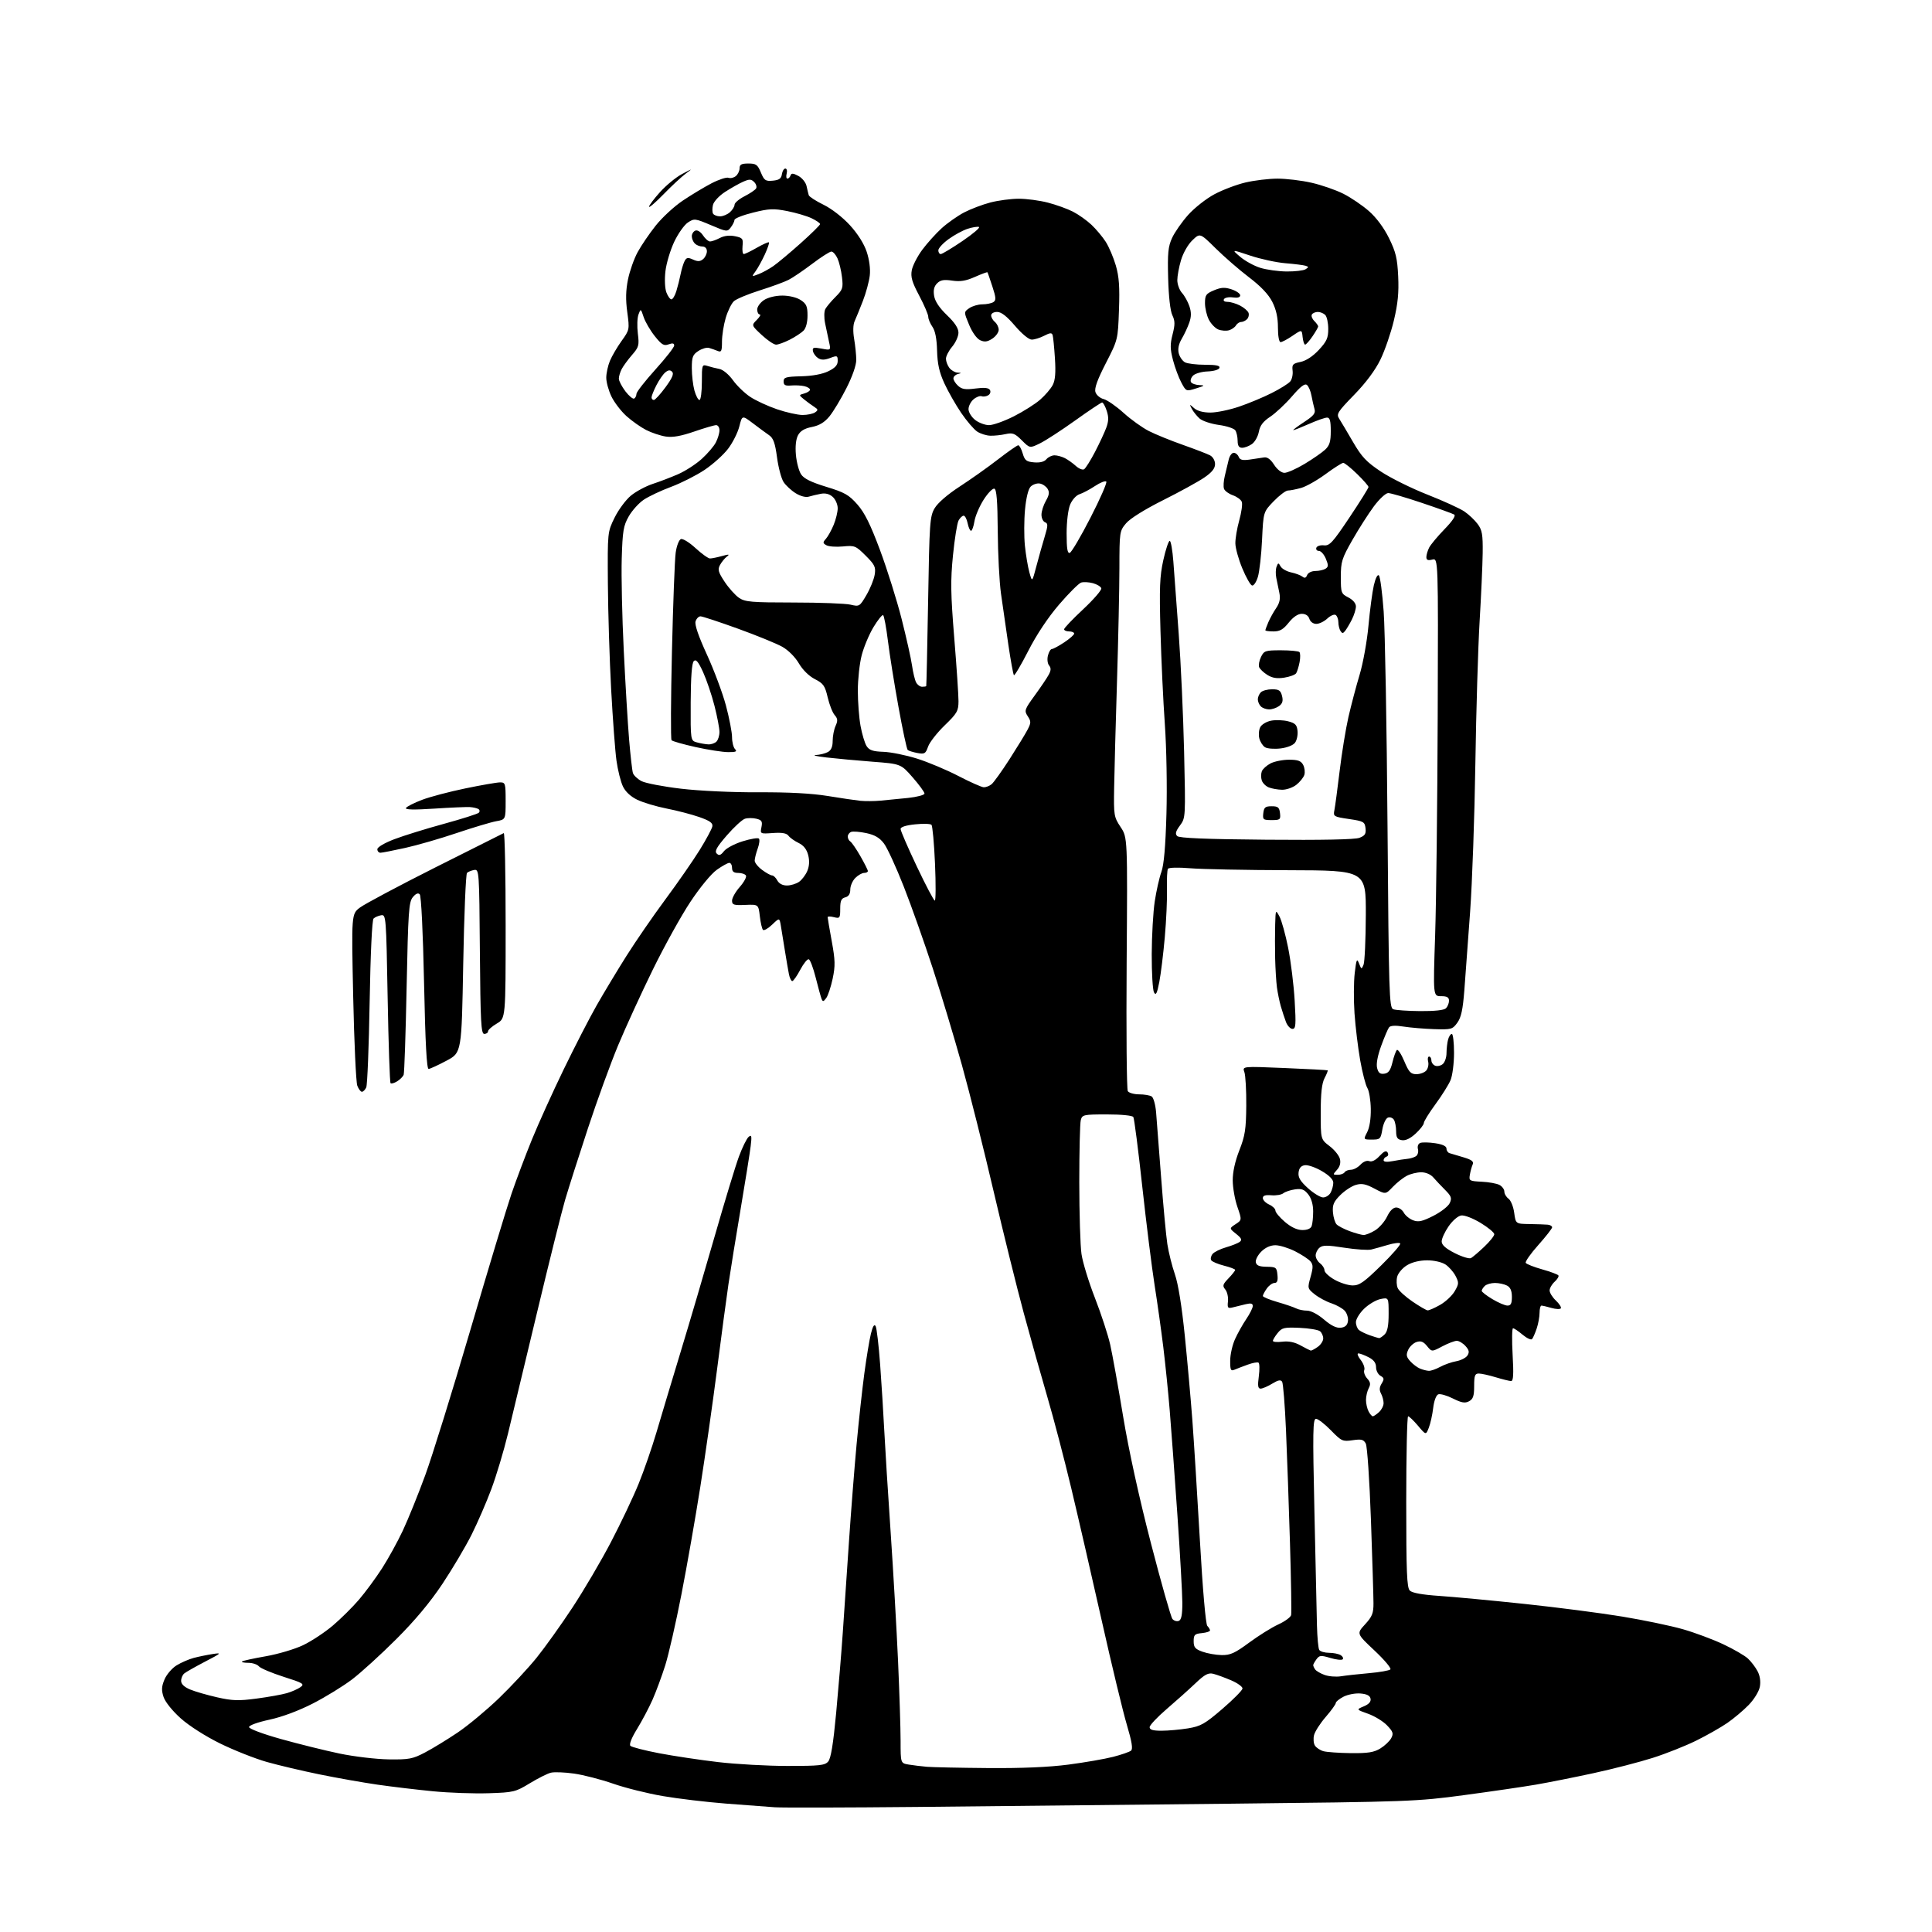 <?xml version="1.0" encoding="UTF-8" standalone="no"?>
<svg 
  version="1.1" 
  xmlns="http://www.w3.org/2000/svg" 
  xmlns:xlink="http://www.w3.org/1999/xlink" 
  xmlns:svg="http://www.w3.org/2000/svg"
  xmlns:rdf="http://www.w3.org/1999/02/22-rdf-syntax-ns#"
  xmlns:cc="http://creativecommons.org/ns#"
  xmlns:dc="http://purl.org/dc/elements/1.1/"
  viewBox="0 0 768 768"
  width="768"
  height="768"
>
<style>svg {background-color: white; }</style>"
<path stroke="none" fill="black" fill-rule="evenodd" d="M364.50,718.29C336.45,718.56 311.02,718.62 308.00,718.42C304.98,718.22 296.20,717.56 288.50,716.95C280.80,716.35 269.55,715.01 263.50,713.97C257.45,712.94 248.56,710.72 243.74,709.04C238.92,707.36 231.93,705.56 228.21,705.03C224.49,704.50 220.33,704.34 218.97,704.68C217.61,705.01 213.84,706.91 210.58,708.89C204.94,712.33 204.17,712.52 194.23,712.84C188.49,713.03 178.56,712.68 172.15,712.06C165.74,711.44 155.78,710.25 150.00,709.42C144.22,708.58 133.91,706.76 127.07,705.36C120.24,703.97 110.79,701.74 106.07,700.41C101.36,699.07 93.00,695.76 87.50,693.06C81.64,690.18 75.15,686.03 71.82,683.05C68.51,680.08 65.68,676.56 65.02,674.57C64.13,671.87 64.21,670.44 65.39,667.61C66.21,665.65 68.37,663.13 70.19,662.01C72.01,660.89 75.08,659.56 77.00,659.05C78.92,658.54 82.30,657.85 84.50,657.51C88.27,656.93 88.10,657.11 81.50,660.54C77.65,662.55 73.94,664.65 73.25,665.22C72.56,665.78 72.00,667.11 72.00,668.17C72.00,669.44 73.23,670.61 75.57,671.60C77.54,672.42 82.38,673.82 86.32,674.71C92.35,676.08 94.86,676.16 102.00,675.21C106.67,674.59 112.10,673.62 114.05,673.05C116.00,672.48 118.43,671.40 119.46,670.65C121.16,669.41 120.52,669.02 112.70,666.54C107.95,665.02 103.55,663.16 102.91,662.39C102.28,661.63 100.39,661.00 98.71,661.00C97.04,661.00 95.90,660.76 96.19,660.47C96.48,660.19 100.72,659.25 105.61,658.40C110.50,657.55 117.20,655.56 120.50,653.98C123.80,652.40 129.11,648.90 132.30,646.19C135.49,643.48 140.17,638.85 142.70,635.88C145.24,632.92 149.34,627.35 151.83,623.50C154.31,619.65 158.05,612.86 160.14,608.41C162.23,603.96 166.24,594.06 169.04,586.41C171.84,578.76 179.94,552.70 187.03,528.50C194.12,504.30 201.46,480.00 203.34,474.50C205.22,469.00 208.87,459.32 211.44,453.00C214.02,446.68 219.70,434.12 224.08,425.10C228.45,416.08 234.36,404.60 237.21,399.60C240.07,394.59 245.38,385.77 249.02,380.00C252.66,374.23 259.63,364.10 264.52,357.50C269.41,350.90 275.53,342.08 278.13,337.89C280.72,333.70 282.99,329.48 283.17,328.51C283.42,327.15 282.20,326.28 278.00,324.80C274.98,323.74 269.13,322.22 265.00,321.41C260.88,320.60 255.63,319.03 253.35,317.93C250.68,316.64 248.62,314.72 247.61,312.59C246.74,310.76 245.59,306.16 245.06,302.38C244.53,298.60 243.58,285.82 242.94,274.00C242.30,262.18 241.72,243.28 241.64,232.00C241.50,211.50 241.50,211.50 244.31,205.77C245.86,202.62 248.77,198.69 250.78,197.03C252.79,195.37 256.70,193.27 259.47,192.36C262.24,191.46 266.81,189.70 269.63,188.47C272.44,187.23 276.64,184.52 278.94,182.44C281.24,180.35 283.78,177.40 284.56,175.87C285.35,174.35 286.00,172.18 286.00,171.05C286.00,169.92 285.40,169.00 284.68,169.00C283.95,169.00 280.01,170.15 275.93,171.56C270.65,173.37 267.39,173.95 264.66,173.53C262.55,173.21 259.04,172.04 256.86,170.93C254.69,169.82 251.16,167.33 249.01,165.39C246.87,163.46 244.19,159.96 243.06,157.62C241.93,155.28 241.00,151.92 241.00,150.15C241.00,148.38 241.66,145.36 242.46,143.43C243.27,141.50 245.36,137.93 247.11,135.50C250.25,131.12 250.28,130.99 249.35,124.09C248.67,119.11 248.76,115.38 249.64,111.06C250.32,107.73 252.04,102.86 253.47,100.24C254.89,97.62 258.12,92.87 260.65,89.69C263.17,86.51 267.99,82.05 271.37,79.78C274.74,77.51 279.89,74.41 282.82,72.88C285.75,71.36 288.79,70.37 289.58,70.67C290.38,70.97 291.69,70.67 292.51,69.99C293.33,69.31 294.00,67.91 294.00,66.88C294.00,65.40 294.74,65.00 297.49,65.00C300.54,65.00 301.16,65.44 302.46,68.57C303.79,71.75 304.30,72.10 307.23,71.82C309.74,71.57 310.57,70.98 310.82,69.25C311.00,68.01 311.61,67.00 312.19,67.00C312.76,67.00 313.00,67.90 312.71,69.00C312.42,70.10 312.56,71.00 313.01,71.00C313.46,71.00 314.02,70.44 314.25,69.75C314.58,68.78 315.27,68.82 317.36,69.93C318.84,70.72 320.30,72.52 320.61,73.93C320.92,75.35 321.31,76.99 321.49,77.59C321.67,78.18 324.30,79.89 327.35,81.38C330.59,82.97 334.94,86.34 337.86,89.53C340.97,92.93 343.47,96.90 344.53,100.10C345.57,103.22 346.05,106.90 345.75,109.52C345.48,111.89 344.25,116.45 343.00,119.66C341.75,122.87 340.28,126.49 339.72,127.70C339.11,129.05 339.03,131.77 339.53,134.70C339.98,137.34 340.36,141.07 340.38,143.00C340.40,145.14 338.88,149.53 336.46,154.31C334.28,158.60 331.25,163.64 329.72,165.51C327.75,167.90 325.71,169.14 322.74,169.73C319.79,170.31 318.14,171.30 317.22,173.03C316.39,174.59 316.08,177.46 316.39,180.83C316.65,183.76 317.58,187.23 318.44,188.55C319.56,190.26 322.41,191.67 328.46,193.52C335.75,195.74 337.45,196.71 340.81,200.52C343.72,203.82 346.00,208.44 349.84,218.72C352.66,226.30 356.51,238.57 358.40,246.00C360.28,253.43 362.15,261.75 362.54,264.50C362.93,267.25 363.66,270.29 364.16,271.25C364.66,272.21 365.73,273.00 366.54,273.00C367.34,273.00 368.08,272.89 368.19,272.75C368.29,272.61 368.62,257.43 368.94,239.00C369.46,207.63 369.63,205.28 371.54,202.02C372.78,199.91 376.71,196.51 381.54,193.38C385.92,190.53 392.76,185.69 396.74,182.60C400.72,179.52 404.34,177.00 404.78,177.00C405.22,177.00 406.02,178.46 406.54,180.25C407.36,183.04 408.01,183.54 411.09,183.80C413.41,184.00 415.13,183.55 415.96,182.55C416.67,181.70 418.12,181.00 419.19,181.00C420.26,181.00 422.11,181.51 423.32,182.12C424.52,182.74 426.48,184.14 427.68,185.23C428.87,186.32 430.35,186.90 430.95,186.53C431.55,186.16 433.49,183.07 435.26,179.68C437.03,176.28 439.05,171.95 439.75,170.06C440.71,167.46 440.76,165.80 439.94,163.31C439.34,161.49 438.52,160.00 438.11,160.00C437.71,160.00 432.91,163.20 427.44,167.12C421.97,171.03 415.67,175.13 413.44,176.22C409.37,178.22 409.37,178.22 406.18,175.03C403.43,172.28 402.55,171.94 399.75,172.56C397.96,172.96 395.23,173.25 393.67,173.20C392.12,173.16 389.77,172.43 388.46,171.57C387.15,170.71 384.28,167.35 382.07,164.11C379.87,160.86 376.86,155.57 375.38,152.35C373.38,147.99 372.65,144.69 372.50,139.39C372.38,134.65 371.76,131.50 370.66,129.92C369.75,128.62 369.00,126.82 369.00,125.93C369.00,125.03 367.38,121.26 365.41,117.54C362.54,112.13 361.95,110.10 362.45,107.41C362.80,105.56 364.68,101.90 366.63,99.27C368.58,96.65 372.05,92.80 374.34,90.72C376.63,88.64 380.63,85.83 383.23,84.46C385.84,83.10 390.54,81.31 393.69,80.49C396.84,79.67 401.93,79.00 405.00,79.00C408.07,79.00 413.26,79.69 416.54,80.54C419.82,81.39 424.30,83.00 426.50,84.13C428.70,85.25 432.01,87.60 433.86,89.34C435.71,91.08 438.27,94.13 439.55,96.13C440.83,98.13 442.63,102.36 443.56,105.54C444.85,109.99 445.14,114.05 444.81,123.17C444.39,135.02 444.39,135.02 439.59,144.38C436.21,150.97 434.98,154.37 435.46,155.87C435.83,157.04 437.30,158.29 438.72,158.64C440.14,159.00 443.70,161.47 446.63,164.12C449.56,166.78 454.11,170.03 456.73,171.36C459.35,172.69 465.45,175.17 470.29,176.87C475.12,178.58 479.96,180.44 481.04,181.02C482.16,181.62 483.00,183.11 483.00,184.49C483.00,186.21 481.77,187.75 478.75,189.82C476.41,191.43 469.05,195.47 462.39,198.81C455.04,202.49 449.25,206.11 447.64,208.01C445.05,211.09 445.00,211.44 444.98,225.83C444.97,233.90 444.54,254.22 444.02,271.00C443.50,287.77 442.99,306.69 442.89,313.04C442.70,324.12 442.80,324.75 445.45,328.75C448.22,332.92 448.22,332.92 447.86,382.71C447.67,410.10 447.87,433.06 448.32,433.75C448.76,434.44 450.78,435.01 452.81,435.02C454.84,435.02 457.09,435.40 457.81,435.86C458.52,436.31 459.31,439.12 459.56,442.09C459.81,445.07 460.70,456.73 461.56,468.00C462.41,479.27 463.53,491.23 464.04,494.56C464.56,497.90 465.91,503.30 467.04,506.56C468.35,510.32 469.79,519.28 470.98,531.00C472.01,541.17 473.36,556.25 473.98,564.50C474.59,572.75 475.94,594.29 476.98,612.38C478.09,631.91 479.29,645.69 479.93,646.33C480.52,646.92 481.00,647.73 481.00,648.14C481.00,648.54 479.54,649.01 477.75,649.19C474.90,649.46 474.50,649.86 474.50,652.41C474.50,654.83 475.09,655.53 478.00,656.58C479.93,657.28 483.35,657.88 485.61,657.92C489.04,657.99 490.86,657.17 496.55,652.97C500.30,650.20 505.51,646.95 508.12,645.75C510.74,644.55 513.04,642.88 513.24,642.03C513.44,641.19 513.24,628.35 512.79,613.50C512.35,598.65 511.63,578.40 511.20,568.49C510.77,558.59 510.08,549.95 509.67,549.28C509.12,548.38 508.11,548.57 505.71,550.03C503.95,551.11 501.88,551.99 501.12,552.00C500.05,552.00 499.89,550.91 500.40,547.07C500.76,544.37 500.70,541.93 500.27,541.67C499.84,541.40 497.92,541.76 496.00,542.46C494.07,543.16 491.71,544.06 490.75,544.47C489.24,545.11 489.00,544.63 489.02,540.86C489.03,538.46 489.90,534.61 490.95,532.31C492.00,530.00 494.01,526.41 495.43,524.32C496.84,522.24 498.00,519.91 498.00,519.15C498.00,518.15 497.25,517.95 495.25,518.43C493.74,518.80 491.45,519.36 490.16,519.68C488.05,520.21 487.85,519.97 488.14,517.26C488.31,515.60 487.83,513.50 487.07,512.59C485.87,511.14 486.04,510.57 488.35,508.16C489.81,506.64 491.00,505.13 491.00,504.81C491.00,504.50 489.00,503.73 486.56,503.12C484.12,502.50 481.83,501.53 481.47,500.96C481.12,500.38 481.37,499.26 482.03,498.46C482.70,497.66 485.10,496.48 487.37,495.83C489.64,495.18 492.09,494.20 492.81,493.66C493.83,492.88 493.51,492.19 491.37,490.48C488.63,488.29 488.63,488.29 491.16,486.63C493.68,484.98 493.68,484.98 491.88,479.74C490.88,476.86 490.05,472.15 490.03,469.27C490.01,465.91 490.95,461.63 492.66,457.27C494.93,451.48 495.33,448.91 495.41,439.50C495.46,433.45 495.12,427.45 494.66,426.18C493.82,423.85 493.82,423.85 510.66,424.56C519.92,424.94 527.62,425.36 527.77,425.48C527.92,425.60 527.36,427.01 526.52,428.60C525.45,430.66 525.01,434.61 525.01,442.20C525.00,452.90 525.00,452.90 528.51,455.58C530.45,457.05 532.30,459.34 532.63,460.67C533.03,462.25 532.63,463.75 531.46,465.04C529.76,466.93 529.77,467.00 531.79,467.00C532.94,467.00 534.16,466.55 534.50,466.00C534.84,465.45 535.97,465.00 537.02,465.00C538.07,465.00 539.77,464.09 540.81,462.97C541.94,461.77 543.35,461.20 544.31,461.57C545.33,461.96 546.83,461.21 548.37,459.54C550.15,457.63 551.03,457.24 551.59,458.14C552.02,458.84 551.84,459.55 551.18,459.77C550.53,459.99 550.00,460.64 550.00,461.21C550.00,461.89 551.34,462.00 553.75,461.54C555.81,461.14 558.40,460.74 559.50,460.65C560.60,460.56 562.10,460.10 562.84,459.63C563.57,459.16 563.94,457.90 563.66,456.83C563.36,455.67 563.74,454.65 564.59,454.33C565.38,454.02 568.04,454.08 570.51,454.45C573.49,454.90 575.00,455.62 575.00,456.59C575.00,457.40 575.56,458.22 576.25,458.41C576.94,458.61 579.43,459.35 581.79,460.06C585.09,461.05 585.92,461.71 585.40,462.92C585.02,463.79 584.52,465.62 584.29,467.00C583.88,469.37 584.12,469.51 588.99,469.75C591.81,469.88 594.99,470.46 596.06,471.03C597.13,471.60 598.00,472.79 598.00,473.67C598.00,474.56 598.75,475.83 599.66,476.50C600.58,477.17 601.60,479.69 601.92,482.11C602.52,486.50 602.52,486.50 608.01,486.58C611.03,486.63 614.29,486.74 615.25,486.83C616.21,486.92 617.00,487.39 617.00,487.87C617.00,488.35 614.52,491.53 611.48,494.94C608.44,498.34 606.21,501.53 606.51,502.02C606.82,502.51 609.76,503.67 613.06,504.60C616.36,505.52 619.26,506.61 619.50,507.01C619.75,507.41 619.06,508.54 617.98,509.52C616.89,510.51 616.00,512.06 616.00,512.98C616.00,513.90 617.11,515.70 618.47,516.97C619.83,518.25 620.72,519.64 620.46,520.07C620.19,520.50 618.52,520.44 616.74,519.93C614.97,519.42 613.17,519.00 612.76,519.00C612.34,519.00 612.00,520.28 612.00,521.85C612.00,523.42 611.49,526.23 610.86,528.10C610.24,529.97 609.40,531.86 609.01,532.31C608.61,532.75 606.92,531.96 605.25,530.56C603.58,529.15 601.87,528.00 601.45,528.00C601.04,528.00 600.97,532.73 601.29,538.50C601.74,546.31 601.58,549.00 600.69,548.99C600.04,548.98 597.29,548.31 594.59,547.49C591.89,546.67 588.85,546.00 587.84,546.00C586.30,546.00 586.00,546.81 586.00,550.96C586.00,554.93 585.59,556.15 583.97,557.02C582.36,557.88 581.01,557.65 577.55,555.92C575.13,554.71 572.52,553.97 571.73,554.27C570.89,554.60 570.06,556.82 569.72,559.66C569.41,562.32 568.63,565.85 567.99,567.50C566.83,570.50 566.83,570.50 563.67,566.75C561.93,564.69 560.16,563.00 559.75,563.00C559.34,563.00 559.00,578.27 559.00,596.93C559.00,624.94 559.25,631.11 560.42,632.28C561.36,633.22 565.37,633.94 572.17,634.40C577.85,634.78 593.08,636.21 606.00,637.58C618.92,638.95 636.46,641.22 644.97,642.63C653.47,644.04 664.27,646.29 668.97,647.64C673.66,648.98 680.88,651.67 685.00,653.61C689.12,655.55 693.56,658.11 694.85,659.32C696.13,660.52 697.86,662.79 698.68,664.37C699.63,666.18 699.95,668.46 699.56,670.53C699.21,672.39 697.28,675.53 695.12,677.76C693.01,679.93 689.18,683.15 686.61,684.92C684.04,686.69 678.46,689.86 674.22,691.95C669.97,694.04 662.23,697.12 657.00,698.78C651.77,700.45 641.20,703.18 633.50,704.85C625.80,706.52 615.45,708.58 610.50,709.43C605.55,710.28 592.73,712.15 582.00,713.59C563.08,716.13 560.30,716.23 489.00,717.00C448.57,717.44 392.55,718.02 364.50,718.29zM392.70,702.83C406.07,702.94 416.89,702.48 424.70,701.46C431.19,700.61 439.20,699.22 442.50,698.37C445.80,697.52 449.00,696.41 449.61,695.90C450.41,695.25 449.93,692.33 447.92,685.56C446.38,680.38 441.90,661.82 437.98,644.32C434.05,626.82 428.58,603.05 425.82,591.50C423.06,579.95 418.82,563.75 416.39,555.50C413.97,547.25 409.73,532.17 406.97,522.00C404.21,511.82 398.81,490.00 394.96,473.50C391.12,457.00 385.47,434.50 382.41,423.50C379.34,412.50 374.13,395.18 370.81,385.00C367.49,374.82 362.31,360.20 359.29,352.50C356.27,344.80 352.72,337.08 351.41,335.33C349.67,333.02 347.77,331.90 344.36,331.17C341.80,330.63 339.09,330.41 338.35,330.70C337.61,330.98 337.00,331.81 337.00,332.55C337.00,333.28 337.46,334.17 338.02,334.51C338.58,334.86 340.38,337.47 342.01,340.32C343.64,343.17 344.99,345.84 344.99,346.25C345.00,346.66 344.33,347.00 343.50,347.00C342.68,347.00 341.10,347.90 340.00,349.00C338.90,350.10 338.00,352.17 338.00,353.59C338.00,355.35 337.35,356.36 336.00,356.71C334.42,357.12 334.00,358.07 334.00,361.23C334.00,364.98 333.85,365.18 331.50,364.59C330.12,364.24 329.00,364.24 329.00,364.59C329.00,364.93 329.73,369.23 330.63,374.13C332.02,381.71 332.07,383.94 331.00,389.02C330.30,392.30 329.15,395.78 328.44,396.74C327.33,398.24 327.06,398.28 326.56,397.00C326.25,396.18 325.20,392.38 324.24,388.57C323.28,384.76 322.05,381.50 321.50,381.32C320.95,381.14 319.42,383.02 318.11,385.50C316.80,387.97 315.37,390.00 314.94,390.00C314.51,390.00 313.91,388.76 313.61,387.25C313.31,385.74 312.60,381.57 312.02,378.00C311.45,374.43 310.72,369.98 310.42,368.13C309.86,364.76 309.86,364.76 306.94,367.56C305.34,369.09 303.70,370.03 303.30,369.64C302.91,369.24 302.34,366.80 302.04,364.21C301.49,359.50 301.49,359.50 296.25,359.72C291.65,359.91 291.00,359.70 291.00,358.00C291.00,356.94 292.38,354.49 294.08,352.56C295.77,350.64 296.87,348.60 296.52,348.03C296.17,347.46 294.78,347.00 293.44,347.00C291.67,347.00 291.00,346.45 291.00,345.00C291.00,343.90 290.51,343.00 289.91,343.00C289.31,343.00 287.08,344.24 284.95,345.75C282.71,347.34 278.27,352.73 274.44,358.50C270.79,364.00 264.06,376.15 259.48,385.50C254.90,394.85 248.71,408.35 245.73,415.50C242.75,422.65 237.34,437.50 233.72,448.50C230.10,459.50 226.01,472.32 224.63,477.00C223.26,481.68 218.27,501.70 213.54,521.50C208.82,541.30 203.59,563.10 201.92,569.93C200.26,576.77 197.29,586.67 195.32,591.93C193.36,597.20 189.81,605.37 187.44,610.10C185.07,614.82 179.87,623.60 175.88,629.60C171.02,636.90 164.98,644.14 157.56,651.55C151.48,657.63 143.58,664.82 140.02,667.54C136.46,670.25 129.42,674.58 124.38,677.16C118.72,680.06 112.12,682.52 107.11,683.60C102.42,684.61 99.00,685.85 99.00,686.54C99.00,687.23 104.45,689.27 111.75,691.31C118.76,693.27 129.22,695.86 135.00,697.07C140.78,698.27 149.55,699.31 154.50,699.38C162.62,699.49 164.04,699.22 169.00,696.61C172.03,695.02 177.86,691.45 181.97,688.68C186.08,685.91 193.44,679.78 198.34,675.07C203.23,670.36 209.96,663.12 213.29,659.00C216.62,654.88 223.05,645.88 227.58,639.00C232.11,632.12 239.01,620.39 242.91,612.91C246.81,605.44 251.74,595.05 253.87,589.81C256.00,584.58 259.18,575.40 260.95,569.40C262.71,563.41 267.02,549.05 270.53,537.50C274.04,525.95 280.14,505.25 284.08,491.50C288.02,477.75 292.36,463.48 293.72,459.79C295.09,456.10 296.83,452.55 297.60,451.92C298.77,450.94 298.90,451.54 298.40,455.63C298.08,458.31 296.29,469.50 294.43,480.50C292.57,491.50 290.38,505.00 289.57,510.50C288.76,516.00 286.71,531.30 285.02,544.50C283.32,557.70 280.34,578.62 278.39,591.00C276.44,603.38 273.06,622.66 270.87,633.85C268.69,645.04 265.79,657.72 264.44,662.01C263.08,666.30 260.81,672.45 259.39,675.66C257.97,678.87 255.20,684.10 253.24,687.29C251.04,690.85 250.03,693.43 250.60,694.00C251.11,694.51 256.25,695.83 262.01,696.94C267.78,698.04 278.35,699.63 285.50,700.46C292.65,701.30 305.07,701.99 313.10,701.99C325.76,702.00 327.89,701.77 329.21,700.25C330.29,699.02 331.22,693.34 332.38,681.00C333.28,671.38 334.47,656.98 335.02,649.00C335.57,641.02 336.68,624.66 337.49,612.63C338.31,600.60 339.66,583.28 340.51,574.13C341.35,564.98 342.74,552.33 343.58,546.00C344.43,539.67 345.61,532.54 346.21,530.14C346.95,527.17 347.54,526.22 348.08,527.17C348.51,527.94 349.32,534.86 349.88,542.54C350.44,550.22 351.17,561.90 351.50,568.50C351.83,575.10 352.97,593.33 354.04,609.00C355.10,624.67 356.43,647.77 356.99,660.33C357.54,672.89 358.00,687.16 358.00,692.04C358.00,700.91 358.00,700.91 361.25,701.45C363.04,701.74 366.30,702.14 368.50,702.33C370.70,702.51 381.59,702.74 392.70,702.83zM537.00,696.90C543.77,696.97 546.15,696.60 548.69,695.05C550.44,693.98 552.39,692.14 553.03,690.95C554.01,689.10 553.78,688.38 551.37,685.86C549.82,684.24 546.43,682.17 543.83,681.25C539.11,679.57 539.11,679.57 542.13,678.30C544.16,677.45 545.04,676.45 544.82,675.27C544.58,674.03 543.38,673.41 540.80,673.19C538.78,673.02 535.74,673.60 534.06,674.47C532.38,675.34 531.00,676.46 531.00,676.96C531.00,677.47 529.20,679.96 527.01,682.49C524.81,685.03 522.72,688.28 522.36,689.71C522.00,691.14 522.15,693.02 522.70,693.88C523.24,694.75 524.77,695.76 526.09,696.13C527.42,696.50 532.33,696.84 537.00,696.90zM461.75,687.99C464.36,687.99 469.09,687.56 472.25,687.05C477.33,686.21 478.93,685.31 485.92,679.30C490.27,675.56 493.87,671.92 493.92,671.21C493.96,670.51 491.93,669.04 489.41,667.96C486.88,666.88 483.69,665.71 482.32,665.37C480.31,664.86 478.94,665.58 475.17,669.17C472.60,671.61 467.46,676.21 463.75,679.39C460.04,682.57 457.00,685.81 457.00,686.58C457.00,687.61 458.32,688.00 461.75,687.99zM533.00,666.35C534.92,666.04 539.96,665.48 544.20,665.11C548.43,664.74 552.26,664.07 552.70,663.62C553.14,663.16 550.29,659.78 546.37,656.10C539.24,649.40 539.24,649.40 542.62,645.72C545.48,642.60 546.00,641.29 545.98,637.26C545.98,634.64 545.52,619.75 544.97,604.16C544.41,588.40 543.50,574.94 542.92,573.85C542.04,572.21 541.19,572.00 537.69,572.51C533.71,573.10 533.27,572.90 529.04,568.56C526.59,566.05 523.93,564.00 523.13,564.00C521.87,564.00 521.79,568.92 522.50,600.75C522.94,620.96 523.40,641.38 523.51,646.12C523.63,650.85 524.03,655.24 524.42,655.87C524.80,656.49 526.55,657.01 528.31,657.02C530.06,657.02 532.16,657.45 532.97,657.96C533.78,658.47 534.12,659.21 533.73,659.61C533.33,660.00 531.12,659.75 528.81,659.06C525.06,657.94 524.48,657.99 523.31,659.59C522.59,660.58 522.01,661.63 522.02,661.94C522.02,662.25 522.36,663.00 522.77,663.60C523.17,664.21 524.85,665.20 526.50,665.80C528.15,666.41 531.08,666.65 533.00,666.35zM468.57,644.33C469.61,643.94 470.00,641.98 470.00,637.14C469.99,633.49 469.10,617.67 468.02,602.00C466.94,586.33 465.56,567.65 464.97,560.50C464.38,553.35 463.24,542.10 462.43,535.50C461.62,528.90 460.07,517.82 458.97,510.88C457.88,503.94 455.67,486.30 454.07,471.67C452.48,457.05 450.88,444.61 450.52,444.04C450.15,443.43 445.78,443.00 440.06,443.00C430.71,443.00 430.20,443.11 429.63,445.25C429.30,446.49 429.03,457.62 429.03,470.00C429.04,482.38 429.43,495.20 429.91,498.50C430.39,501.80 432.80,509.68 435.27,516.00C437.73,522.33 440.46,530.65 441.32,534.50C442.19,538.35 444.50,551.17 446.45,563.00C448.69,576.51 452.79,595.23 457.49,613.38C461.61,629.27 465.46,642.85 466.06,643.57C466.66,644.29 467.79,644.63 468.57,644.33zM545.71,563.00C546.06,563.00 547.17,562.26 548.17,561.35C549.18,560.43 550.00,558.83 550.00,557.78C550.00,556.73 549.54,555.01 548.98,553.96C548.25,552.59 548.32,551.45 549.23,549.97C550.31,548.20 550.24,547.74 548.75,546.89C547.79,546.35 547.00,544.81 547.00,543.48C547.00,541.80 546.09,540.58 544.05,539.53C542.43,538.69 540.59,538.00 539.98,538.00C539.36,538.00 539.76,539.15 540.87,540.56C541.98,541.97 542.63,543.79 542.32,544.60C542.01,545.41 542.52,546.92 543.46,547.95C544.79,549.42 544.92,550.27 544.08,551.85C543.49,552.96 543.00,555.05 543.00,556.50C543.00,557.95 543.47,560.00 544.04,561.07C544.60,562.13 545.36,563.00 545.71,563.00zM568.00,544.93C568.83,544.96 570.85,544.25 572.50,543.35C574.15,542.45 577.03,541.44 578.89,541.11C580.76,540.77 582.76,539.74 583.35,538.81C584.17,537.51 583.98,536.64 582.55,535.06C581.53,533.93 579.97,533.00 579.10,533.00C578.22,533.00 575.62,533.99 573.33,535.20C569.16,537.41 569.16,537.41 567.27,535.08C565.85,533.33 564.82,532.92 563.13,533.46C561.89,533.85 560.38,535.26 559.78,536.58C558.88,538.56 559.03,539.38 560.59,541.11C561.64,542.28 563.40,543.60 564.50,544.05C565.60,544.50 567.17,544.90 568.00,544.93zM521.03,536.88C521.32,536.94 522.56,536.30 523.78,535.44C525.00,534.59 526.00,533.07 526.00,532.07C526.00,531.06 525.43,529.77 524.74,529.20C524.04,528.62 520.40,528.01 516.64,527.84C510.47,527.57 509.61,527.77 507.90,529.88C506.85,531.17 506.00,532.58 506.00,533.02C506.00,533.45 507.69,533.60 509.75,533.35C512.28,533.04 514.64,533.52 517.00,534.83C518.92,535.89 520.74,536.81 521.03,536.88zM548.18,531.92C548.55,531.96 549.56,531.29 550.43,530.43C551.54,529.32 552.00,526.93 552.00,522.30C552.00,515.75 552.00,515.75 548.78,516.39C547.01,516.75 544.08,518.47 542.28,520.22C540.47,521.96 539.00,524.37 539.00,525.57C539.00,526.77 539.56,528.20 540.25,528.74C540.94,529.29 542.85,530.21 544.50,530.79C546.15,531.37 547.81,531.88 548.18,531.92zM532.98,527.79C534.75,527.59 535.60,526.80 535.83,525.17C536.01,523.88 535.44,522.04 534.57,521.07C533.69,520.10 531.29,518.75 529.24,518.07C527.18,517.39 524.19,515.78 522.60,514.50C519.74,512.21 519.71,512.11 520.97,507.60C522.03,503.84 522.02,502.73 520.94,501.43C520.22,500.56 517.47,498.75 514.85,497.42C512.22,496.09 508.68,495.00 506.99,495.00C505.03,495.00 502.99,495.92 501.39,497.52C500.00,498.91 499.01,500.82 499.20,501.77C499.45,503.05 500.57,503.52 503.52,503.56C507.25,503.61 507.52,503.82 507.81,506.81C508.04,509.12 507.71,510.00 506.62,510.00C505.79,510.00 504.41,511.00 503.56,512.22C502.70,513.44 502.00,514.77 502.00,515.17C502.00,515.57 504.59,516.64 507.75,517.56C510.91,518.47 514.28,519.62 515.24,520.11C516.19,520.60 518.14,521.00 519.58,521.00C521.11,521.00 523.88,522.45 526.32,524.54C529.15,526.96 531.26,527.99 532.98,527.79zM567.50,520.89C568.05,520.93 570.27,519.96 572.44,518.73C574.61,517.50 577.23,515.06 578.25,513.31C579.95,510.40 579.98,509.87 578.61,507.21C577.78,505.61 575.97,503.56 574.59,502.65C573.13,501.70 570.05,501.00 567.29,501.00C564.29,501.01 561.29,501.74 559.28,502.97C557.50,504.05 555.76,506.11 555.40,507.53C555.04,508.96 555.14,511.00 555.63,512.06C556.11,513.13 558.75,515.53 561.50,517.40C564.25,519.27 566.95,520.84 567.50,520.89zM599.25,518.99C600.58,519.00 601.00,518.17 601.00,515.54C601.00,513.13 600.41,511.75 599.07,511.04C598.00,510.47 595.84,510.00 594.27,510.00C592.69,510.00 590.86,510.54 590.20,511.20C589.54,511.86 589.00,512.73 589.00,513.14C589.00,513.55 590.91,515.03 593.25,516.43C595.59,517.83 598.29,518.99 599.25,518.99zM537.71,510.98C540.39,511.00 542.27,509.67 549.09,502.97C553.59,498.55 556.97,494.64 556.60,494.27C556.24,493.90 554.04,494.17 551.72,494.86C549.40,495.55 546.43,496.38 545.12,496.70C543.81,497.02 538.99,496.70 534.41,495.99C527.65,494.93 525.79,494.93 524.54,495.97C523.69,496.67 523.00,498.06 523.00,499.07C523.00,500.07 523.79,501.47 524.75,502.19C525.71,502.91 526.50,504.16 526.50,504.97C526.50,505.78 528.30,507.46 530.50,508.70C532.70,509.95 535.94,510.97 537.71,510.98zM584.74,500.11C585.42,499.74 587.78,497.72 589.99,495.63C592.20,493.54 594.00,491.29 594.00,490.63C594.00,489.96 591.56,487.94 588.57,486.13C585.49,484.27 582.16,482.98 580.86,483.17C579.56,483.36 577.41,485.21 575.83,487.50C574.31,489.70 573.08,492.40 573.09,493.50C573.10,494.90 574.68,496.30 578.30,498.14C581.16,499.59 584.06,500.48 584.74,500.11zM542.00,490.93C542.83,490.96 544.89,490.15 546.58,489.11C548.27,488.08 550.43,485.61 551.38,483.62C552.47,481.32 553.79,480.00 555.01,480.00C556.07,480.00 557.42,480.92 558.03,482.05C558.63,483.17 560.29,484.54 561.72,485.08C563.84,485.89 565.35,485.56 569.79,483.31C572.79,481.79 575.72,479.51 576.30,478.23C577.20,476.26 576.92,475.49 574.43,472.99C572.82,471.38 570.71,469.14 569.75,468.03C568.70,466.82 566.77,466.00 564.95,466.00C563.27,466.00 560.69,466.63 559.20,467.41C557.72,468.19 555.21,470.17 553.64,471.83C550.79,474.83 550.79,474.83 546.38,472.49C542.92,470.65 541.33,470.33 538.98,471.01C537.33,471.48 534.54,473.31 532.78,475.07C530.17,477.68 529.63,478.94 529.86,481.89C530.02,483.87 530.68,486.05 531.33,486.72C531.98,487.39 534.30,488.59 536.50,489.40C538.70,490.20 541.17,490.89 542.00,490.93zM517.64,488.96C519.61,488.99 521.01,488.41 521.39,487.42C521.73,486.55 522.00,483.91 522.00,481.55C522.00,478.83 521.29,476.37 520.06,474.80C518.50,472.83 517.45,472.42 514.81,472.79C512.99,473.04 510.89,473.74 510.14,474.34C509.39,474.94 507.25,475.30 505.39,475.14C502.99,474.93 502.00,475.26 502.00,476.26C502.00,477.04 503.12,478.19 504.50,478.82C505.88,479.44 507.00,480.53 507.00,481.23C507.00,481.93 508.69,483.95 510.75,485.71C513.20,487.81 515.59,488.94 517.64,488.96zM525.97,476.00C527.05,476.00 528.40,475.13 528.96,474.07C529.53,473.00 530.00,471.24 530.00,470.16C530.00,468.88 528.41,467.26 525.46,465.53C522.97,464.07 519.93,463.01 518.71,463.19C517.18,463.40 516.41,464.30 516.20,466.09C515.97,468.05 516.88,469.56 519.95,472.34C522.18,474.35 524.89,476.00 525.97,476.00zM562.75,450.61C560.63,452.57 558.72,453.48 557.25,453.23C555.47,452.94 555.00,452.20 554.98,449.68C554.98,447.93 554.57,445.87 554.09,445.10C553.60,444.34 552.53,443.97 551.70,444.28C550.87,444.60 549.89,446.69 549.51,448.93C548.86,452.77 548.63,453.00 545.39,453.00C541.95,453.00 541.95,453.00 543.48,450.04C544.43,448.21 544.97,444.67 544.91,440.79C544.85,437.33 544.24,433.60 543.55,432.50C542.86,431.40 541.58,426.45 540.70,421.50C539.83,416.55 538.81,408.16 538.44,402.86C538.08,397.56 538.11,390.36 538.52,386.86C539.17,381.32 539.39,380.82 540.24,383.00C541.16,385.38 541.25,385.40 542.03,383.50C542.49,382.40 542.89,373.51 542.93,363.75C543.00,346.00 543.00,346.00 512.25,345.92C495.34,345.88 477.75,345.53 473.17,345.15C468.36,344.75 464.60,344.85 464.27,345.37C463.96,345.88 463.79,349.49 463.89,353.40C464.00,357.30 463.61,365.90 463.03,372.50C462.45,379.10 461.46,387.14 460.84,390.36C459.95,394.94 459.49,395.84 458.74,394.50C458.21,393.56 457.81,386.73 457.83,379.32C457.86,371.91 458.40,362.46 459.03,358.31C459.66,354.16 460.84,348.90 461.66,346.63C462.68,343.79 463.31,336.56 463.68,323.50C463.98,312.85 463.70,297.25 463.05,288.00C462.40,278.93 461.62,262.22 461.31,250.89C460.83,233.66 461.02,229.02 462.44,222.64C463.37,218.44 464.52,215.00 464.98,215.00C465.44,215.00 466.09,218.71 466.43,223.25C466.77,227.79 467.73,240.72 468.56,252.00C469.40,263.27 470.36,284.33 470.70,298.80C471.30,324.98 471.29,325.11 469.05,328.15C467.35,330.45 467.08,331.48 467.95,332.35C468.76,333.16 479.19,333.59 503.36,333.80C525.56,333.99 538.59,333.73 540.38,333.05C542.60,332.20 543.07,331.47 542.82,329.25C542.52,326.69 542.06,326.43 536.21,325.57C530.16,324.67 529.94,324.54 530.44,322.07C530.73,320.66 531.66,313.67 532.52,306.55C533.37,299.42 534.95,289.75 536.02,285.05C537.10,280.35 539.10,272.75 540.48,268.18C541.85,263.60 543.43,254.83 543.99,248.68C544.55,242.53 545.51,235.33 546.12,232.67C546.79,229.79 547.60,228.20 548.14,228.74C548.64,229.24 549.49,235.69 550.03,243.07C550.57,250.46 551.26,288.90 551.56,328.50C552.07,394.93 552.24,400.55 553.81,401.18C554.74,401.55 559.57,401.89 564.55,401.93C570.34,401.97 574.03,401.57 574.80,400.80C575.46,400.14 576.00,398.79 576.00,397.80C576.00,396.45 575.22,396.00 572.84,396.00C569.68,396.00 569.68,396.00 570.49,371.75C570.93,358.41 571.39,319.23 571.51,284.68C571.73,221.85 571.73,221.85 569.37,222.44C567.62,222.88 567.00,222.62 567.00,221.45C567.00,220.58 567.50,218.89 568.11,217.68C568.73,216.48 571.47,213.19 574.21,210.37C577.39,207.10 578.79,204.99 578.07,204.54C577.44,204.16 571.68,202.08 565.26,199.92C558.85,197.76 552.80,196.00 551.83,196.00C550.86,196.00 548.31,198.36 546.16,201.25C544.01,204.14 540.17,210.14 537.62,214.60C533.41,221.99 533.00,223.28 533.00,229.32C533.00,235.67 533.12,236.01 536.00,237.50C537.83,238.45 539.00,239.84 539.00,241.08C539.00,242.19 538.27,244.54 537.38,246.30C536.48,248.06 535.28,250.08 534.71,250.80C533.86,251.86 533.53,251.86 532.85,250.80C532.40,250.08 532.02,248.51 532.02,247.31C532.01,246.10 531.52,244.82 530.93,244.45C530.34,244.09 528.84,244.74 527.61,245.90C526.38,247.05 524.42,248.00 523.25,248.00C522.01,248.00 520.87,247.17 520.50,246.00C520.10,244.73 518.99,244.00 517.48,244.00C515.94,244.00 514.08,245.26 512.29,247.50C510.13,250.21 508.77,251.00 506.25,251.00C504.46,251.00 503.00,250.80 503.00,250.55C503.00,250.30 503.54,248.84 504.20,247.30C504.86,245.76 506.26,243.24 507.31,241.70C508.68,239.68 509.03,238.00 508.57,235.70C508.22,233.94 507.67,231.27 507.35,229.76C507.04,228.26 507.08,226.23 507.46,225.26C508.08,223.63 508.20,223.63 509.07,225.17C509.59,226.09 511.47,227.16 513.26,227.54C515.04,227.92 517.06,228.68 517.74,229.23C518.61,229.93 519.16,229.75 519.60,228.61C519.95,227.70 521.36,226.99 522.86,226.98C524.31,226.98 526.13,226.57 526.91,226.08C528.09,225.33 528.11,224.67 527.04,222.09C526.33,220.39 525.10,219.00 524.30,219.00C523.49,219.00 523.03,218.44 523.27,217.75C523.51,217.06 524.86,216.62 526.27,216.78C528.53,217.02 529.75,215.69 536.42,205.72C540.59,199.48 544.00,194.03 544.00,193.60C544.00,193.17 541.96,190.84 539.46,188.41C536.97,185.98 534.49,184.00 533.96,184.00C533.44,184.00 530.27,186.01 526.93,188.47C523.59,190.93 519.20,193.41 517.18,193.97C515.15,194.53 512.81,194.99 511.96,194.99C511.11,195.00 508.57,196.91 506.31,199.25C502.21,203.50 502.21,203.50 501.69,214.50C501.41,220.55 500.66,227.22 500.03,229.31C499.38,231.45 498.35,232.95 497.69,232.74C497.03,232.52 495.30,229.46 493.83,225.92C492.36,222.39 491.12,217.95 491.08,216.07C491.03,214.18 491.73,210.03 492.62,206.85C493.51,203.67 493.97,200.36 493.63,199.49C493.30,198.62 491.71,197.45 490.09,196.88C488.48,196.32 486.89,195.17 486.57,194.32C486.25,193.48 486.39,191.15 486.89,189.14C487.39,187.14 488.08,184.26 488.42,182.75C488.76,181.24 489.66,180.00 490.41,180.00C491.17,180.00 492.06,180.72 492.40,181.60C492.87,182.82 493.92,183.08 496.76,182.69C498.82,182.41 501.38,182.03 502.45,181.84C503.76,181.61 505.06,182.55 506.45,184.71C507.64,186.58 509.36,187.94 510.56,187.96C511.69,187.98 515.29,186.39 518.56,184.43C521.83,182.47 525.51,179.91 526.75,178.76C528.54,177.08 529.00,175.56 529.00,171.33C529.00,167.30 528.64,166.00 527.53,166.00C526.72,166.00 523.51,167.12 520.40,168.50C517.29,169.87 514.47,170.99 514.13,170.99C513.78,170.98 515.67,169.56 518.32,167.82C522.22,165.27 523.03,164.27 522.53,162.58C522.20,161.44 521.66,159.04 521.33,157.27C521.01,155.49 520.20,153.58 519.54,153.04C518.68,152.32 517.00,153.60 513.57,157.58C510.94,160.62 507.05,164.26 504.92,165.67C502.10,167.54 500.87,169.16 500.41,171.64C500.06,173.52 498.82,175.71 497.66,176.52C496.50,177.34 494.76,178.00 493.78,178.00C492.51,178.00 492.00,177.21 491.98,175.25C491.98,173.74 491.57,171.87 491.08,171.10C490.59,170.32 487.63,169.34 484.51,168.92C481.37,168.49 477.92,167.34 476.82,166.34C475.72,165.34 474.34,163.62 473.76,162.51C472.75,160.57 472.78,160.56 474.68,162.25C475.94,163.36 478.29,164.00 481.15,164.00C483.63,164.00 488.77,162.94 492.57,161.64C496.38,160.35 502.23,157.91 505.56,156.22C508.89,154.54 512.19,152.48 512.89,151.63C513.59,150.79 514.01,148.86 513.83,147.35C513.54,144.91 513.90,144.51 516.98,143.87C519.17,143.42 521.86,141.66 524.23,139.12C527.39,135.73 528.00,134.37 528.00,130.74C528.00,128.35 527.46,125.86 526.80,125.20C526.14,124.54 524.82,124.00 523.86,124.00C522.90,124.00 521.84,124.45 521.50,125.01C521.15,125.56 521.58,126.72 522.44,127.58C523.30,128.44 524.00,129.42 524.00,129.76C524.00,130.10 522.99,131.86 521.75,133.68C520.51,135.50 519.19,136.99 518.81,136.99C518.44,137.00 517.99,135.64 517.81,133.98C517.50,130.96 517.50,130.96 513.80,133.48C511.77,134.87 509.63,136.00 509.05,136.00C508.44,136.00 508.00,133.60 508.00,130.21C508.00,126.19 507.31,123.07 505.75,119.98C504.24,117.01 501.19,113.79 496.50,110.23C492.65,107.30 486.70,102.14 483.27,98.75C477.03,92.59 477.03,92.59 473.99,95.51C472.26,97.16 470.32,100.56 469.48,103.39C468.66,106.13 468.00,109.71 468.00,111.37C468.00,113.02 468.84,115.30 469.86,116.44C470.89,117.57 472.21,119.96 472.81,121.75C473.60,124.12 473.59,125.88 472.76,128.25C472.14,130.04 470.80,132.92 469.77,134.66C468.54,136.75 468.14,138.69 468.57,140.43C468.93,141.87 470.05,143.49 471.05,144.03C472.05,144.56 475.64,145.00 479.02,145.00C483.49,145.00 485.05,145.34 484.75,146.25C484.52,146.96 482.48,147.56 480.06,147.65C477.71,147.73 475.10,148.47 474.27,149.30C473.44,150.13 473.07,151.30 473.44,151.90C473.81,152.51 475.33,153.03 476.81,153.08C479.10,153.14 478.91,153.34 475.50,154.39C471.50,155.63 471.50,155.63 469.59,152.06C468.54,150.10 467.05,146.08 466.28,143.13C465.13,138.73 465.10,136.89 466.12,132.92C467.13,128.98 467.11,127.56 466.02,125.29C465.20,123.59 464.55,117.84 464.36,110.61C464.09,100.63 464.34,98.05 465.91,94.61C466.94,92.35 469.82,88.22 472.31,85.43C474.80,82.65 479.50,78.95 482.76,77.21C486.02,75.47 491.57,73.37 495.09,72.54C498.62,71.71 504.34,71.02 507.80,71.01C511.27,71.01 517.34,71.73 521.30,72.63C525.26,73.52 530.98,75.50 534.00,77.02C537.02,78.54 541.62,81.66 544.21,83.95C547.15,86.54 550.15,90.58 552.16,94.68C554.86,100.17 555.46,102.66 555.80,109.87C556.11,116.33 555.67,120.74 554.08,127.42C552.91,132.33 550.51,139.30 548.75,142.92C546.68,147.17 542.97,152.15 538.29,156.96C531.66,163.78 531.16,164.59 532.36,166.46C533.08,167.58 535.54,171.73 537.83,175.67C541.31,181.66 543.15,183.61 548.95,187.47C552.78,190.01 561.08,194.12 567.40,196.61C573.71,199.09 580.33,202.11 582.10,203.31C583.87,204.51 586.26,206.77 587.41,208.33C589.18,210.72 589.48,212.49 589.39,219.83C589.33,224.60 588.78,236.82 588.17,247.00C587.56,257.18 586.80,282.60 586.48,303.50C586.17,324.40 585.23,350.95 584.39,362.50C583.56,374.05 582.53,388.07 582.10,393.65C581.50,401.37 580.84,404.45 579.30,406.56C577.39,409.19 576.92,409.32 570.09,409.10C566.13,408.97 560.67,408.51 557.94,408.08C554.65,407.56 552.72,407.67 552.16,408.40C551.70,409.00 550.30,412.30 549.05,415.73C547.61,419.67 547.01,422.91 547.42,424.54C547.91,426.50 548.61,427.05 550.29,426.81C551.96,426.58 552.74,425.49 553.51,422.33C554.06,420.03 554.85,417.81 555.27,417.40C555.68,416.98 557.01,418.97 558.21,421.82C560.07,426.23 560.80,427.00 563.08,427.00C564.55,427.00 566.31,426.33 567.00,425.51C567.68,424.68 568.00,423.11 567.71,422.01C567.42,420.90 567.60,420.00 568.09,420.00C568.59,420.00 569.00,420.69 569.00,421.53C569.00,422.37 569.68,423.32 570.51,423.64C571.34,423.96 572.69,423.67 573.51,422.99C574.33,422.31 575.01,420.35 575.01,418.63C575.02,416.91 575.30,414.49 575.63,413.25C575.96,412.01 576.63,411.00 577.12,411.00C577.60,411.00 578.00,414.39 578.00,418.53C578.00,422.67 577.38,427.55 576.62,429.37C575.86,431.18 573.16,435.49 570.62,438.94C568.08,442.40 566.00,445.76 566.00,446.41C566.00,447.07 564.54,448.96 562.75,450.61zM143.87,434.00C143.36,434.00 142.54,432.91 142.03,431.57C141.52,430.24 140.79,414.34 140.40,396.24C139.70,363.33 139.70,363.33 143.10,360.76C144.97,359.35 158.43,352.18 173.00,344.84C187.57,337.50 199.84,331.35 200.25,331.17C200.66,330.98 201.00,347.48 201.00,367.82C201.00,404.80 201.00,404.80 197.50,406.87C195.57,408.00 194.00,409.40 194.00,409.97C194.00,410.53 193.33,411.00 192.51,411.00C191.23,411.00 190.99,406.44 190.76,378.25C190.51,346.13 190.46,345.51 188.50,345.83C187.40,346.02 186.11,346.54 185.64,346.99C185.17,347.45 184.49,363.71 184.14,383.14C183.50,418.45 183.50,418.45 177.50,421.64C174.20,423.40 171.00,424.87 170.39,424.92C169.62,424.98 169.07,414.76 168.57,390.75C168.14,370.42 167.44,356.09 166.85,355.50C166.19,354.83 165.27,355.22 164.09,356.66C162.51,358.59 162.25,362.40 161.64,392.38C161.27,410.84 160.74,426.52 160.46,427.24C160.19,427.96 159.03,429.13 157.88,429.84C156.74,430.55 155.56,430.89 155.25,430.58C154.95,430.28 154.43,415.06 154.10,396.77C153.51,364.22 153.46,363.51 151.50,363.83C150.40,364.02 149.05,364.60 148.50,365.13C147.90,365.71 147.28,378.90 146.94,398.30C146.64,416.01 146.03,431.29 145.59,432.25C145.15,433.21 144.37,434.00 143.87,434.00zM513.77,409.00C512.93,409.00 511.77,407.76 511.19,406.25C510.62,404.74 509.70,401.93 509.14,400.00C508.59,398.07 507.90,394.70 507.60,392.50C507.31,390.30 506.99,385.12 506.89,381.00C506.80,376.88 506.80,370.80 506.90,367.50C507.08,361.52 507.09,361.51 508.61,364.32C509.45,365.87 511.01,371.50 512.07,376.82C513.13,382.14 514.29,391.56 514.65,397.75C515.22,407.47 515.10,409.00 513.77,409.00zM371.60,358.00C371.99,358.00 372.03,351.39 371.68,343.32C371.33,335.25 370.69,328.29 370.27,327.87C369.84,327.44 366.91,327.36 363.75,327.69C360.07,328.07 358.00,328.74 358.00,329.55C358.00,330.25 360.90,336.94 364.44,344.41C367.98,351.89 371.20,358.00 371.60,358.00zM312.81,352.00C314.32,352.00 316.49,351.34 317.64,350.54C318.79,349.74 320.27,347.77 320.93,346.18C321.73,344.25 321.84,342.14 321.26,339.89C320.67,337.60 319.43,336.04 317.44,335.08C315.82,334.30 314.02,333.02 313.43,332.22C312.68,331.20 310.88,330.89 307.26,331.14C302.17,331.50 302.15,331.49 302.69,328.80C303.14,326.53 302.82,325.99 300.69,325.46C299.29,325.11 297.24,325.11 296.13,325.46C295.02,325.81 291.77,328.80 288.91,332.10C284.87,336.77 283.98,338.37 284.91,339.30C285.84,340.23 286.49,340.02 287.80,338.34C288.74,337.16 292.08,335.39 295.24,334.42C298.39,333.44 301.29,332.96 301.68,333.35C302.07,333.73 301.85,335.53 301.19,337.35C300.54,339.16 300.00,341.31 300.00,342.13C300.00,342.95 301.33,344.61 302.96,345.81C304.59,347.02 306.37,348.00 306.92,348.00C307.48,348.00 308.41,348.90 309.00,350.00C309.67,351.25 311.09,352.00 312.81,352.00zM151.25,338.98C150.56,338.99 150.00,338.36 150.00,337.59C150.00,336.76 152.82,335.10 156.75,333.60C160.46,332.19 169.34,329.43 176.49,327.48C183.63,325.52 189.86,323.54 190.32,323.08C190.79,322.61 190.73,321.95 190.18,321.61C189.63,321.27 188.13,320.92 186.84,320.83C185.55,320.74 179.16,321.01 172.63,321.44C164.46,321.97 160.95,321.89 161.39,321.17C161.75,320.60 164.62,319.15 167.77,317.95C170.92,316.75 178.68,314.70 185.00,313.40C191.32,312.09 197.51,311.02 198.75,311.01C200.88,311.00 201.00,311.39 201.00,318.39C201.00,325.78 201.00,325.78 197.25,326.45C195.19,326.82 188.13,328.93 181.57,331.14C175.01,333.36 165.78,336.02 161.07,337.06C156.36,338.10 151.94,338.97 151.25,338.98zM505.50,326.00C502.13,326.00 501.89,325.80 502.18,323.25C502.45,320.93 502.97,320.50 505.50,320.50C508.03,320.50 508.55,320.93 508.82,323.25C509.11,325.80 508.87,326.00 505.50,326.00zM350.00,318.27C352.48,318.05 357.43,317.56 361.00,317.19C364.57,316.81 367.50,316.03 367.50,315.45C367.50,314.87 365.39,311.98 362.80,309.02C358.11,303.66 358.11,303.66 346.80,302.79C340.59,302.31 332.35,301.55 328.50,301.10C324.65,300.65 322.77,300.22 324.32,300.14C325.86,300.06 328.00,299.53 329.07,298.96C330.40,298.25 331.00,296.87 331.00,294.51C331.00,292.63 331.52,289.95 332.16,288.55C333.09,286.50 333.02,285.67 331.79,284.25C330.94,283.29 329.70,280.12 329.02,277.22C327.94,272.59 327.30,271.68 323.94,269.97C321.60,268.77 319.10,266.32 317.56,263.70C316.08,261.17 313.35,258.44 310.96,257.10C308.72,255.84 300.79,252.60 293.33,249.90C285.88,247.21 279.19,245.00 278.46,245.00C277.73,245.00 276.85,245.90 276.50,247.00C276.08,248.31 277.64,252.87 281.01,260.21C283.83,266.37 287.24,275.48 288.57,280.45C289.90,285.43 291.00,291.10 291.00,293.05C291.00,295.00 291.54,297.14 292.20,297.80C293.13,298.73 292.52,299.00 289.45,298.98C287.28,298.97 281.47,298.07 276.55,296.98C271.63,295.89 267.31,294.66 266.95,294.25C266.59,293.84 266.66,277.98 267.11,259.00C267.55,240.03 268.22,222.32 268.60,219.67C268.97,217.01 269.90,214.59 270.66,214.30C271.41,214.01 274.04,215.62 276.49,217.89C278.95,220.15 281.53,222.00 282.23,222.00C282.94,222.00 285.09,221.56 287.01,221.03C289.82,220.25 290.19,220.30 288.91,221.28C288.04,221.95 286.82,223.46 286.19,224.63C285.24,226.41 285.54,227.48 288.06,231.28C289.71,233.77 292.29,236.64 293.78,237.66C296.19,239.29 298.69,239.50 315.50,239.51C325.95,239.51 336.12,239.90 338.09,240.36C341.61,241.19 341.74,241.11 344.41,236.56C345.91,234.00 347.39,230.35 347.70,228.46C348.19,225.42 347.78,224.54 344.12,220.88C340.18,216.95 339.75,216.77 335.09,217.22C332.40,217.48 329.44,217.27 328.52,216.75C327.05,215.93 327.02,215.63 328.33,214.16C329.14,213.25 330.52,210.76 331.40,208.63C332.28,206.50 333.00,203.53 333.00,202.03C333.00,200.54 332.12,198.51 331.04,197.54C329.74,196.36 328.14,195.94 326.29,196.29C324.76,196.58 322.60,197.09 321.50,197.43C320.31,197.80 318.21,197.25 316.30,196.07C314.55,194.99 312.38,192.98 311.48,191.61C310.59,190.25 309.41,185.84 308.88,181.81C308.11,176.10 307.42,174.17 305.73,173.00C304.53,172.18 301.63,170.04 299.29,168.26C295.02,165.03 295.02,165.03 293.89,169.53C293.26,172.01 291.25,176.00 289.41,178.41C287.57,180.82 283.37,184.59 280.08,186.79C276.78,188.99 270.80,192.02 266.79,193.52C262.78,195.01 257.89,197.32 255.93,198.63C253.96,199.95 251.27,202.93 249.94,205.26C247.82,208.98 247.48,211.02 247.15,222.00C246.94,228.88 247.30,245.30 247.95,258.50C248.59,271.70 249.55,287.68 250.08,294.00C250.61,300.32 251.29,306.29 251.59,307.26C251.89,308.23 253.44,309.69 255.03,310.52C256.62,311.34 263.67,312.69 270.71,313.52C278.08,314.39 291.12,315.00 301.50,314.95C313.47,314.89 322.68,315.38 329.00,316.41C334.23,317.27 340.07,318.13 342.00,318.33C343.93,318.52 347.52,318.50 350.00,318.27zM509.62,313.94C507.90,313.90 505.53,313.48 504.34,313.00C503.15,312.52 501.90,311.26 501.57,310.21C501.23,309.15 501.24,307.53 501.60,306.60C501.95,305.68 503.52,304.27 505.07,303.46C506.63,302.66 509.93,302.00 512.42,302.00C515.93,302.00 517.17,302.45 518.02,304.04C518.62,305.16 518.83,306.95 518.50,308.01C518.16,309.08 516.72,310.86 515.31,311.97C513.89,313.09 511.33,313.97 509.62,313.94zM391.06,312.95C391.92,312.98 393.31,312.44 394.16,311.75C395.01,311.06 398.23,306.57 401.32,301.77C404.40,296.97 407.63,291.69 408.49,290.03C409.89,287.32 409.89,286.76 408.53,284.69C407.10,282.50 407.25,282.05 411.34,276.43C413.72,273.16 416.23,269.45 416.90,268.18C417.82,266.48 417.85,265.52 417.03,264.53C416.41,263.79 416.20,262.03 416.57,260.60C416.92,259.17 417.63,258.00 418.13,258.00C418.63,258.00 420.83,256.82 423.02,255.37C425.21,253.92 427.00,252.34 427.00,251.87C427.00,251.39 426.10,251.00 425.00,251.00C423.90,251.00 423.00,250.61 423.00,250.13C423.00,249.66 426.42,246.07 430.60,242.17C434.77,238.26 438.01,234.52 437.78,233.84C437.55,233.16 436.05,232.25 434.43,231.82C432.82,231.39 430.72,231.28 429.77,231.58C428.82,231.88 424.88,235.81 421.01,240.31C416.59,245.46 412.05,252.28 408.77,258.70C405.91,264.31 403.33,268.67 403.05,268.39C402.77,268.11 401.77,262.62 400.82,256.19C399.87,249.76 398.57,240.68 397.91,236.00C397.26,231.32 396.68,220.11 396.62,211.08C396.53,199.11 396.17,194.56 395.28,194.26C394.60,194.03 392.68,196.02 391.00,198.66C389.32,201.31 387.68,205.17 387.35,207.24C387.02,209.31 386.41,211.00 386.00,211.00C385.59,211.00 384.98,209.65 384.65,208.00C384.32,206.35 383.60,205.00 383.06,205.00C382.52,205.00 381.61,205.87 381.04,206.92C380.47,207.98 379.48,214.21 378.82,220.77C377.82,230.80 377.90,235.99 379.33,253.59C380.27,265.09 381.03,276.42 381.02,278.77C381.00,282.63 380.47,283.56 375.50,288.37C372.48,291.30 369.51,295.10 368.92,296.81C367.94,299.62 367.53,299.86 364.67,299.33C362.93,299.00 361.20,298.46 360.82,298.12C360.45,297.78 358.80,290.07 357.16,281.00C355.51,271.93 353.62,260.10 352.96,254.73C352.29,249.36 351.44,244.77 351.05,244.53C350.67,244.30 348.95,246.44 347.22,249.30C345.50,252.16 343.39,257.18 342.54,260.46C341.69,263.74 341.00,270.07 341.00,274.53C341.00,278.98 341.48,285.30 342.08,288.57C342.67,291.83 343.76,295.44 344.49,296.59C345.55,298.23 346.98,298.72 351.17,298.86C354.10,298.96 360.10,300.17 364.50,301.55C368.90,302.93 376.32,306.05 381.00,308.48C385.68,310.91 390.20,312.92 391.06,312.95zM509.00,297.52C506.52,297.81 503.76,297.60 502.86,297.04C501.96,296.48 500.94,294.89 500.59,293.49C500.24,292.10 500.42,290.09 500.99,289.02C501.56,287.96 503.51,286.81 505.33,286.47C507.14,286.13 510.18,286.24 512.06,286.73C514.89,287.46 515.55,288.14 515.79,290.56C515.96,292.18 515.51,294.28 514.79,295.24C514.04,296.26 511.62,297.21 509.00,297.52zM281.55,295.90C282.68,295.96 284.14,295.46 284.80,294.80C285.46,294.14 286.00,292.41 286.00,290.96C286.00,289.51 285.10,284.80 284.00,280.50C282.90,276.20 280.86,270.20 279.48,267.16C277.56,262.98 276.67,261.93 275.79,262.81C275.02,263.58 274.61,269.05 274.56,279.18C274.50,294.39 274.50,294.39 277.00,295.10C278.38,295.48 280.42,295.85 281.55,295.90zM504.51,282.00C503.35,282.00 501.86,281.46 501.20,280.80C500.54,280.14 500.00,278.88 500.00,278.00C500.00,277.12 500.54,275.86 501.20,275.20C501.86,274.54 503.88,274.00 505.68,274.00C508.40,274.00 509.08,274.46 509.63,276.66C510.12,278.61 509.81,279.67 508.46,280.66C507.45,281.40 505.67,282.00 504.51,282.00zM510.50,269.38C507.60,269.83 505.75,269.52 503.77,268.28C502.27,267.34 500.81,265.94 500.52,265.18C500.23,264.42 500.56,262.61 501.27,261.15C502.46,258.68 503.00,258.50 509.19,258.50C512.85,258.50 516.15,258.82 516.54,259.20C516.92,259.59 516.95,261.39 516.61,263.20C516.26,265.02 515.64,267.01 515.24,267.63C514.83,268.25 512.70,269.03 510.50,269.38zM412.00,225.00C412.94,221.43 414.42,216.17 415.28,213.33C416.62,208.89 416.64,208.08 415.42,207.61C414.64,207.31 414.00,205.96 414.00,204.61C414.00,203.26 414.79,200.78 415.75,199.10C417.10,196.75 417.25,195.63 416.40,194.27C415.79,193.30 414.39,192.36 413.27,192.20C412.16,192.03 410.56,192.59 409.71,193.43C408.76,194.38 407.90,197.89 407.46,202.59C407.07,206.78 407.05,213.20 407.41,216.86C407.78,220.51 408.58,225.30 409.19,227.50C410.29,231.50 410.29,231.50 412.00,225.00zM425.25,219.77C425.94,219.56 429.65,213.26 433.49,205.77C437.34,198.28 440.16,191.83 439.76,191.43C439.37,191.03 437.34,191.83 435.26,193.21C433.18,194.59 430.43,196.05 429.15,196.45C427.83,196.87 426.20,198.66 425.41,200.56C424.59,202.52 424.00,207.33 424.00,212.05C424.00,218.09 424.32,220.07 425.25,219.77zM393.16,169.00C394.75,169.00 399.17,167.43 402.98,165.51C406.79,163.59 411.52,160.60 413.50,158.86C415.48,157.13 417.73,154.50 418.49,153.02C419.48,151.11 419.72,148.09 419.35,142.42C419.07,138.07 418.66,133.92 418.44,133.22C418.12,132.20 417.41,132.25 415.07,133.47C413.44,134.31 411.21,135.00 410.13,135.00C408.97,135.00 406.21,132.72 403.46,129.50C400.20,125.69 398.03,124.00 396.38,124.00C395.02,124.00 394.00,124.59 394.00,125.38C394.00,126.14 394.68,127.32 395.50,128.00C396.32,128.68 397.00,130.08 397.00,131.10C397.00,132.12 395.86,133.70 394.46,134.62C392.50,135.90 391.39,136.04 389.63,135.24C388.29,134.63 386.48,132.11 385.24,129.12C383.12,124.03 383.12,124.03 385.28,122.51C386.47,121.68 388.81,120.99 390.47,120.98C392.14,120.98 394.12,120.58 394.87,120.10C396.01,119.38 395.95,118.35 394.48,113.87C393.52,110.92 392.64,108.38 392.52,108.24C392.40,108.09 390.16,108.92 387.54,110.08C383.95,111.67 381.72,112.03 378.50,111.55C375.19,111.06 373.84,111.30 372.51,112.63C371.30,113.84 370.95,115.32 371.33,117.62C371.68,119.79 373.41,122.38 376.43,125.28C379.56,128.27 381.00,130.48 381.00,132.25C381.00,133.68 379.88,136.18 378.50,137.82C377.12,139.45 376.01,141.62 376.03,142.64C376.05,143.66 376.66,145.29 377.39,146.25C378.12,147.21 379.57,148.05 380.61,148.12C382.29,148.22 382.30,148.28 380.75,148.69C379.79,148.94 379.00,149.72 379.00,150.42C379.00,151.12 379.85,152.46 380.88,153.39C382.38,154.75 383.80,154.96 387.76,154.44C391.23,153.98 392.97,154.15 393.50,155.00C393.92,155.69 393.65,156.61 392.88,157.10C392.12,157.58 390.93,157.77 390.23,157.51C389.54,157.26 388.07,157.81 386.98,158.75C385.89,159.68 385.00,161.44 385.00,162.65C385.00,163.86 386.19,165.79 387.63,166.93C389.08,168.07 391.57,169.00 393.16,169.00zM319.00,164.96C320.93,164.96 323.18,164.50 324.00,163.93C325.30,163.03 325.25,162.74 323.63,161.70C322.60,161.04 320.80,159.72 319.63,158.77C317.50,157.03 317.50,157.03 319.75,156.40C320.99,156.05 322.00,155.38 322.00,154.90C322.00,154.43 320.99,153.80 319.75,153.51C318.51,153.22 316.15,153.10 314.50,153.24C312.14,153.44 311.50,153.10 311.50,151.62C311.50,149.99 312.38,149.73 318.50,149.58C322.92,149.47 326.88,148.74 329.25,147.59C331.97,146.27 333.00,145.14 333.00,143.47C333.00,141.33 332.80,141.25 329.97,142.32C327.79,143.14 326.47,143.16 325.22,142.37C324.28,141.77 323.35,140.52 323.16,139.58C322.88,138.13 323.37,137.98 326.57,138.58C330.31,139.28 330.31,139.28 329.55,135.89C329.13,134.03 328.43,130.71 327.99,128.51C327.54,126.30 327.58,123.78 328.08,122.85C328.57,121.93 330.39,119.76 332.12,118.03C335.00,115.16 335.22,114.48 334.70,110.15C334.40,107.54 333.59,104.19 332.91,102.70C332.23,101.22 331.14,100.00 330.49,100.00C329.83,100.00 326.42,102.18 322.90,104.85C319.37,107.51 315.15,110.39 313.50,111.23C311.85,112.08 306.68,113.97 302.01,115.44C297.35,116.91 292.73,118.84 291.75,119.72C290.78,120.61 289.31,123.59 288.49,126.35C287.67,129.11 287.00,133.35 287.00,135.79C287.00,139.61 286.76,140.12 285.25,139.49C284.29,139.10 282.76,138.56 281.85,138.30C280.95,138.03 279.03,138.59 277.60,139.53C275.36,141.00 275.00,141.93 275.01,146.37C275.01,149.19 275.48,153.19 276.05,155.25C276.63,157.31 277.52,159.00 278.05,159.00C278.57,159.00 279.00,155.80 279.00,151.88C279.00,144.96 279.06,144.79 281.25,145.48C282.49,145.87 284.62,146.41 286.00,146.67C287.42,146.95 289.73,148.87 291.35,151.13C292.92,153.32 296.02,156.31 298.23,157.77C300.44,159.23 305.23,161.45 308.88,162.69C312.52,163.93 317.07,164.95 319.00,164.96zM252.11,158.43C252.60,158.13 253.00,157.29 253.00,156.56C253.00,155.83 256.38,151.50 260.50,146.93C264.62,142.37 268.00,138.06 268.00,137.35C268.00,136.44 267.35,136.31 265.77,136.89C263.91,137.58 263.02,137.05 260.28,133.61C258.48,131.35 256.49,127.94 255.86,126.04C254.72,122.62 254.69,122.61 253.81,125.00C253.31,126.33 253.20,129.74 253.55,132.57C254.14,137.28 253.95,137.99 251.24,141.10C249.62,142.97 247.78,145.48 247.15,146.68C246.52,147.89 246.00,149.60 246.00,150.50C246.00,151.40 247.18,153.67 248.61,155.56C250.05,157.44 251.62,158.73 252.11,158.43zM259.91,159.00C260.42,159.00 262.50,156.72 264.55,153.93C267.24,150.27 267.96,148.56 267.18,147.78C266.39,146.99 265.64,147.06 264.47,148.03C263.58,148.76 261.99,151.07 260.93,153.14C259.87,155.22 259.00,157.39 259.00,157.96C259.00,158.53 259.41,159.00 259.91,159.00zM308.50,137.00C307.63,137.00 305.07,135.27 302.80,133.16C298.68,129.32 298.68,129.32 300.84,127.16C302.03,125.97 302.55,125.00 302.00,125.00C301.45,125.00 301.00,124.11 301.00,123.02C301.00,121.94 302.22,120.25 303.71,119.27C305.30,118.23 308.29,117.50 311.00,117.50C313.71,117.50 316.70,118.23 318.29,119.27C320.56,120.76 321.00,121.77 321.00,125.45C321.00,128.16 320.38,130.47 319.40,131.46C318.51,132.34 316.06,133.95 313.94,135.03C311.81,136.11 309.37,137.00 308.50,137.00zM488.50,131.30C487.40,131.60 485.51,131.46 484.30,130.98C483.09,130.50 481.41,128.75 480.55,127.10C479.70,125.45 479.00,122.48 479.00,120.50C479.00,117.31 479.41,116.73 482.59,115.40C485.44,114.21 486.87,114.13 489.59,115.03C491.46,115.65 493.00,116.72 493.00,117.40C493.00,118.21 491.98,118.50 490.12,118.23C488.53,118.00 486.93,118.30 486.56,118.90C486.15,119.57 486.72,120.00 487.99,120.00C489.15,120.00 491.37,120.66 492.93,121.46C494.48,122.27 496.00,123.56 496.30,124.34C496.60,125.12 496.34,126.26 495.72,126.88C495.10,127.50 494.04,128.00 493.35,128.00C492.66,128.00 491.74,128.62 491.30,129.37C490.86,130.12 489.60,130.99 488.50,131.30zM266.90,119.00C267.42,119.00 268.30,117.54 268.85,115.75C269.40,113.96 270.17,110.92 270.55,109.00C270.93,107.08 271.64,104.73 272.14,103.78C272.88,102.36 273.46,102.25 275.49,103.18C277.36,104.03 278.31,103.99 279.47,103.02C280.31,102.33 281.00,100.91 281.00,99.88C281.00,98.74 280.29,98.00 279.20,98.00C278.21,98.00 276.86,97.46 276.20,96.80C275.54,96.14 275.00,94.84 275.00,93.91C275.00,92.98 275.64,91.97 276.42,91.67C277.25,91.35 278.52,92.15 279.45,93.56C280.33,94.90 281.60,96.00 282.27,95.99C282.95,95.99 284.70,95.36 286.16,94.60C287.86,93.71 290.01,93.46 292.16,93.90C295.21,94.52 295.47,94.87 295.17,97.79C295.00,99.56 295.22,100.99 295.67,100.99C296.13,100.98 298.48,99.85 300.89,98.46C303.31,97.08 305.46,96.13 305.67,96.34C305.88,96.55 305.15,98.69 304.05,101.11C302.94,103.52 301.29,106.53 300.38,107.78C298.73,110.04 298.74,110.05 301.49,109.00C303.01,108.42 305.66,106.98 307.38,105.79C309.10,104.60 313.99,100.51 318.25,96.71C322.51,92.90 326.00,89.47 326.00,89.08C326.00,88.69 324.48,87.65 322.62,86.76C320.76,85.87 316.42,84.59 312.96,83.91C307.49,82.84 305.75,82.91 299.34,84.51C295.30,85.51 291.99,86.82 291.97,87.42C291.95,88.01 291.30,89.35 290.51,90.38C289.13,92.21 288.89,92.18 282.58,89.49C276.30,86.83 275.97,86.79 273.46,88.44C272.02,89.38 269.57,92.84 268.01,96.13C266.46,99.43 264.88,104.68 264.52,107.81C264.14,111.09 264.30,114.67 264.91,116.25C265.48,117.76 266.38,119.00 266.90,119.00zM511.50,107.92C514.80,107.94 518.16,107.55 518.97,107.04C520.27,106.22 520.27,106.05 518.97,105.64C518.16,105.38 514.58,104.93 511.00,104.64C507.43,104.35 501.12,102.99 497.00,101.61C489.50,99.10 489.50,99.10 493.00,102.09C494.93,103.73 498.52,105.70 501.00,106.47C503.48,107.23 508.20,107.89 511.50,107.92zM373.97,101.00C374.50,101.00 378.39,98.66 382.61,95.80C386.83,92.93 389.77,90.42 389.15,90.22C388.53,90.01 386.47,90.35 384.59,90.97C382.70,91.59 379.32,93.43 377.08,95.06C374.84,96.68 373.00,98.68 373.00,99.51C373.00,100.33 373.44,101.00 373.97,101.00zM286.23,86.00C287.39,86.00 289.17,85.26 290.17,84.35C291.18,83.43 292.00,82.09 292.00,81.37C292.00,80.64 293.77,79.14 295.93,78.03C298.09,76.93 300.17,75.53 300.55,74.92C300.93,74.31 300.59,73.16 299.80,72.37C298.60,71.17 297.89,71.15 295.43,72.23C293.82,72.94 290.60,74.76 288.27,76.26C285.89,77.80 283.77,80.07 283.42,81.44C283.09,82.79 283.11,84.36 283.46,84.94C283.82,85.52 285.07,86.00 286.23,86.00zM263.75,77.24C260.59,80.48 258.00,82.71 258.00,82.18C258.00,81.65 259.97,79.03 262.37,76.36C264.78,73.69 268.71,70.45 271.12,69.18C275.45,66.88 275.47,66.88 272.50,69.09C270.85,70.32 266.91,73.99 263.75,77.24z" />

</svg>